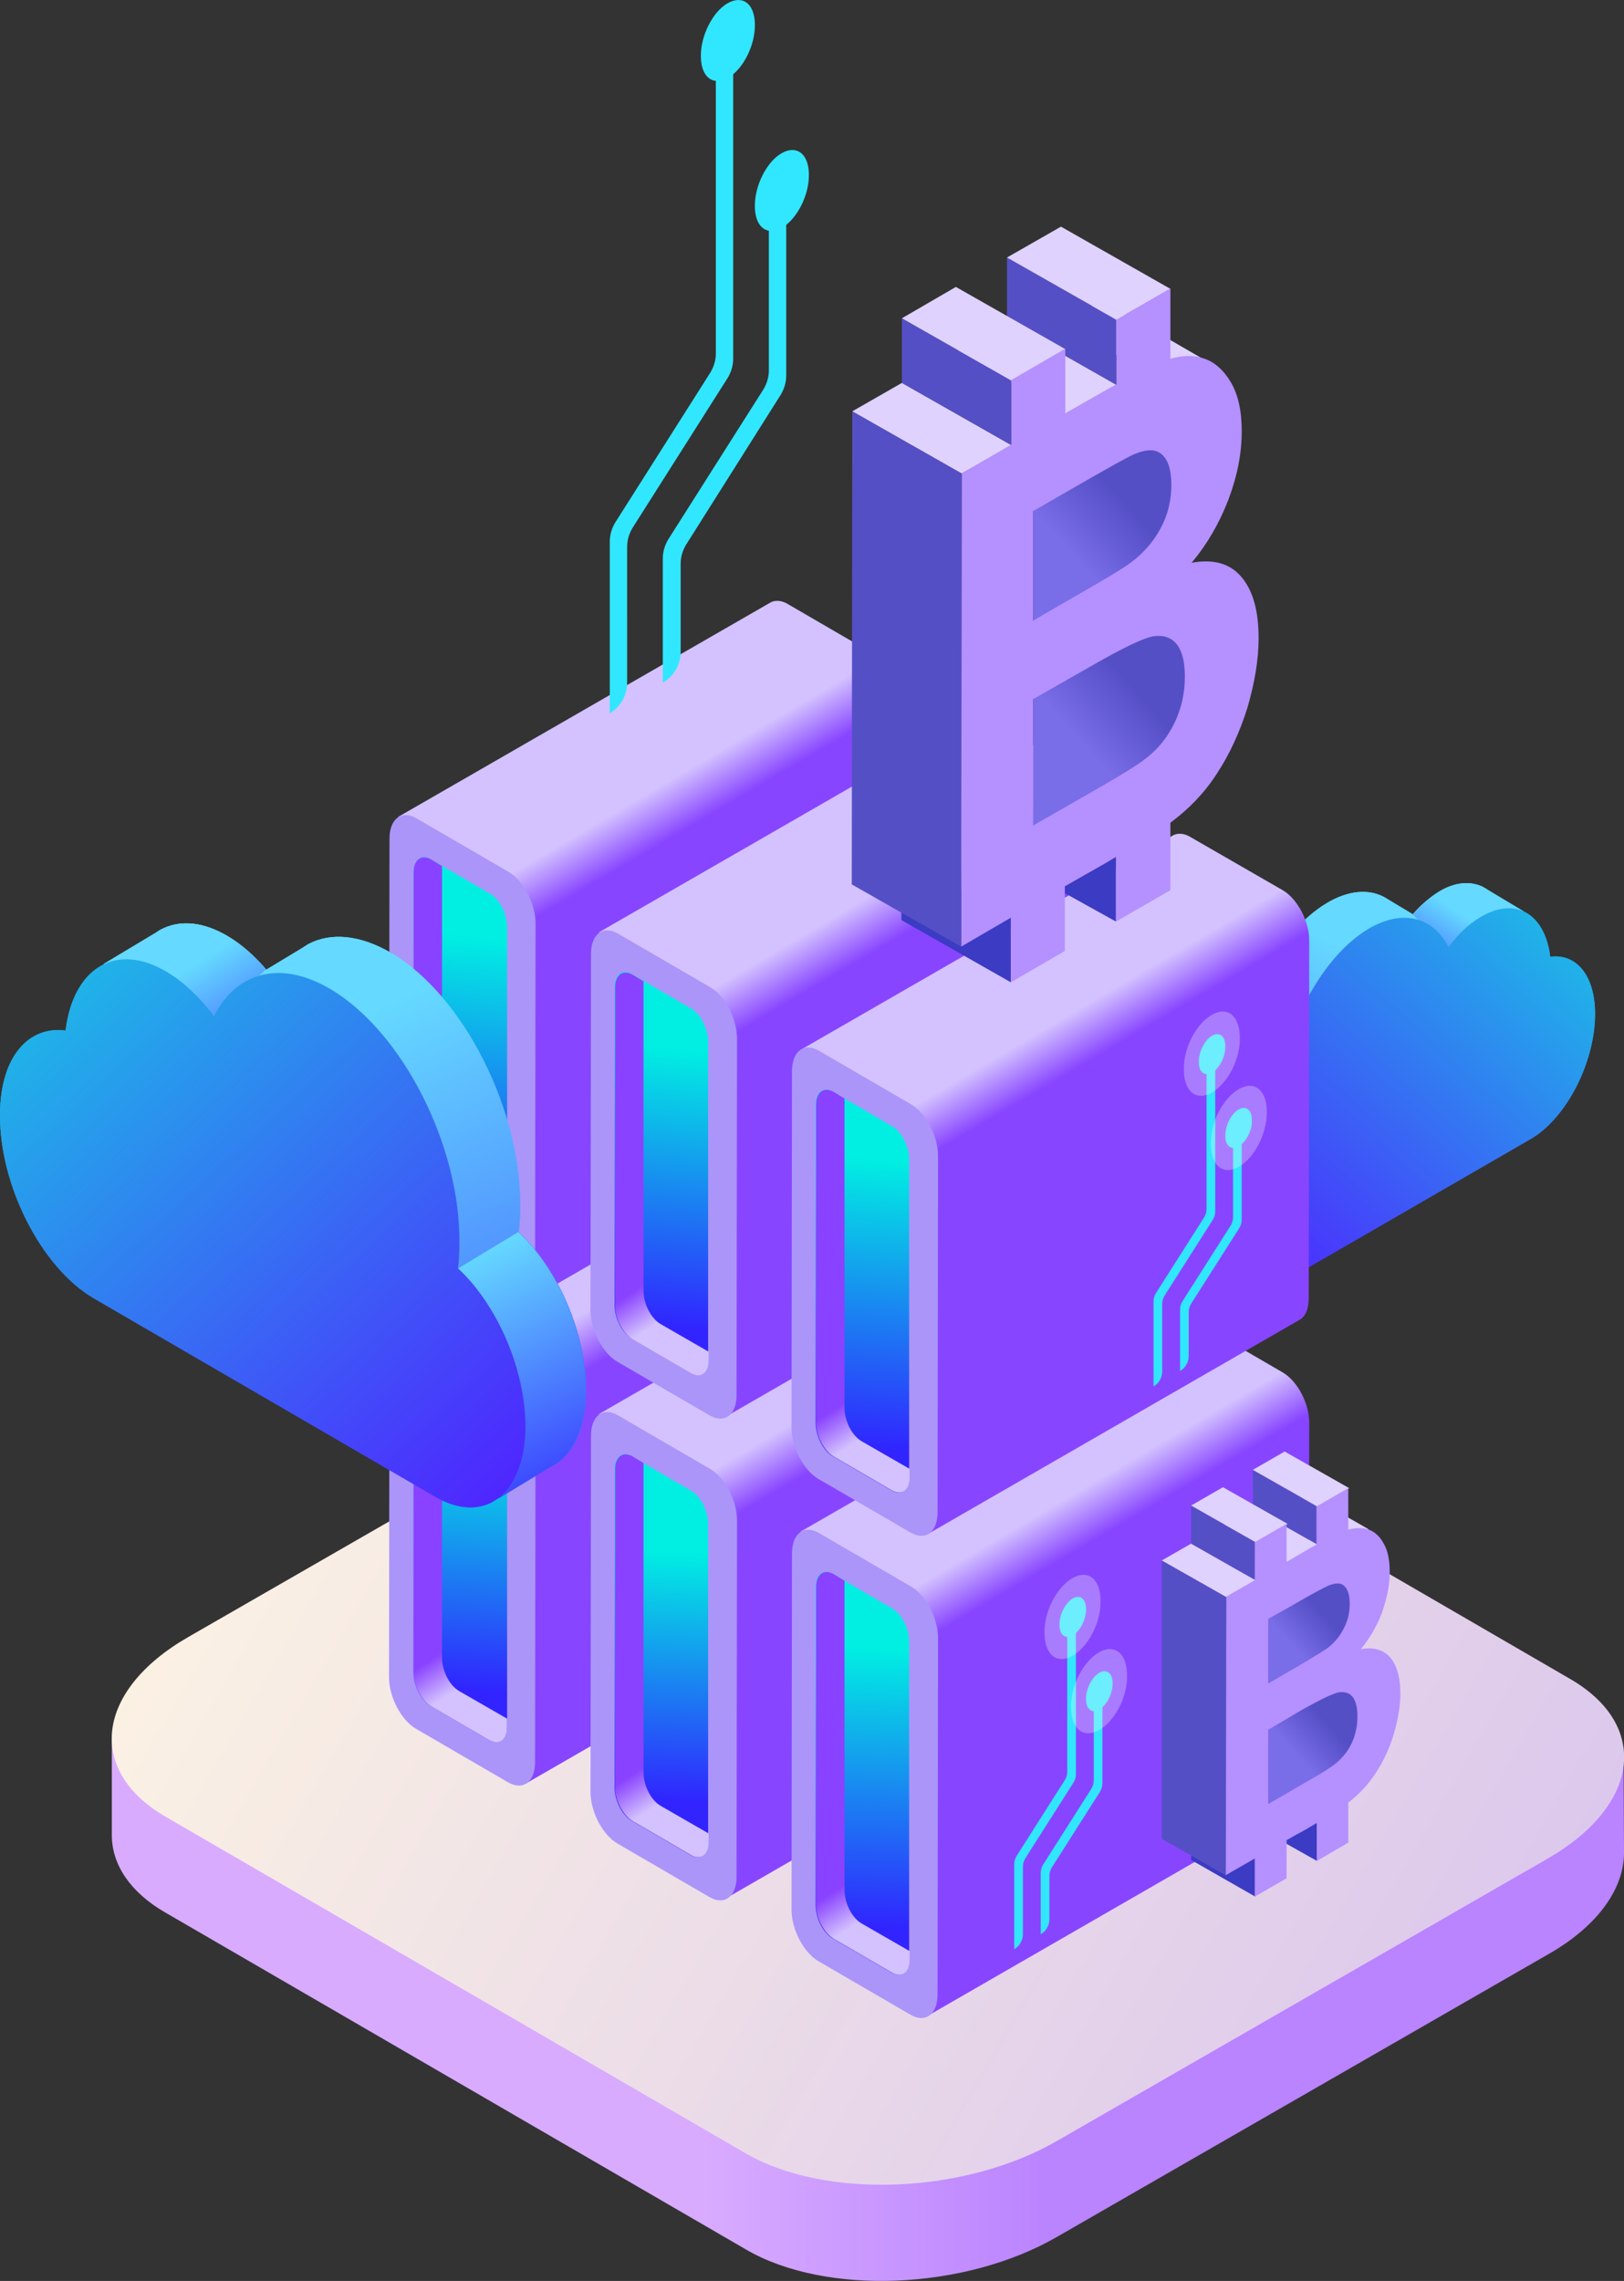 <?xml version="1.0" encoding="utf-8"?>
<!-- Generator: Adobe Illustrator 24.1.0, SVG Export Plug-In . SVG Version: 6.00 Build 0)  -->
<svg version="1.1" id="content" xmlns="http://www.w3.org/2000/svg" xmlns:xlink="http://www.w3.org/1999/xlink" x="0px" y="0px"
	 viewBox="0 0 336.9 473" style="enable-background:new 0 0 336.9 473;" xml:space="preserve">
<rect x="0" y="0" width="336.9" height="473" fill="#333333" stroke="none"/>
<style type="text/css">
	.st0{fill:url(#XMLID_2_);}
	.st1{fill:url(#XMLID_3_);}
	.st2{fill:url(#XMLID_4_);}
	.st3{fill:url(#XMLID_5_);}
	.st4{fill:url(#XMLID_6_);}
	.st5{fill:url(#XMLID_7_);}
	.st6{fill:url(#XMLID_8_);}
	.st7{fill:url(#XMLID_9_);}
	.st8{fill:url(#XMLID_10_);}
	.st9{fill:url(#XMLID_11_);}
	.st10{fill:url(#XMLID_12_);}
	.st11{fill:#AB95F9;}
	.st12{fill:url(#XMLID_13_);}
	.st13{fill:url(#XMLID_14_);}
	.st14{fill:url(#XMLID_15_);}
	.st15{fill:url(#XMLID_16_);}
	.st16{fill:url(#XMLID_17_);}
	.st17{fill:url(#XMLID_18_);}
	.st18{fill:url(#XMLID_19_);}
	.st19{fill:url(#XMLID_20_);}
	.st20{fill:url(#XMLID_21_);}
	.st21{fill:url(#XMLID_22_);}
	.st22{fill:url(#XMLID_23_);}
	.st23{fill:url(#XMLID_24_);}
	.st24{fill:url(#XMLID_25_);}
	.st25{fill:url(#XMLID_26_);}
	.st26{fill:url(#XMLID_27_);}
	.st27{fill:url(#XMLID_28_);}
	.st28{fill:url(#XMLID_29_);}
	.st29{fill:#3B3BC4;}
	.st30{fill:url(#XMLID_30_);}
	.st31{fill:url(#XMLID_31_);}
	.st32{fill:#DFD2FF;}
	.st33{fill:#554FC6;}
	.st34{fill:#B590FF;}
	.st35{fill:url(#XMLID_32_);}
	.st36{fill:url(#XMLID_33_);}
	.st37{fill:url(#XMLID_34_);}
	.st38{fill:url(#XMLID_35_);}
	.st39{fill:url(#XMLID_36_);}
	.st40{fill:url(#XMLID_37_);}
	.st41{fill:url(#XMLID_38_);}
	.st42{fill:url(#XMLID_39_);}
	.st43{fill:url(#XMLID_40_);}
	.st44{fill:url(#XMLID_41_);}
	.st45{fill:#31E7FF;}
	.st46{opacity:0.3;fill:#F8FFFF;}
</style>
<g id="_x31_3">
	<g id="XMLID_106_">
		
			<linearGradient id="XMLID_2_" gradientUnits="userSpaceOnUse" x1="-1531.813" y1="277.224" x2="-1566.753" y2="203.312" gradientTransform="matrix(-1.004 0 0 1 -1279.591 0)">
			<stop  offset="0" style="stop-color:#3D4AFF"/>
			<stop  offset="1" style="stop-color:#65D9FF"/>
		</linearGradient>
		<path id="XMLID_110_" class="st0" d="M313.2,193.2l2.9-4.2l-7.5-4.5c-0.3-0.2-0.6-0.4-1-0.6l-0.2-0.1l0,0
			c-2.5-1.1-5.6-0.9-8.9,1.1c-1.9,1.2-3.8,2.8-5.4,4.7l-5-3c-0.3-0.2-0.6-0.4-1-0.6l0,0v0c-3.2-1.7-7.4-1.4-11.9,1.3
			c-10.2,6.1-18.4,22.2-18.2,35.9c0,1.2,0.1,2.3,0.2,3.4c-5.6,5.2-9.6,14.4-9.5,22.5c0.1,4.8,1.5,8.2,3.9,10l0,0l0,0
			c0.3,0.2,0.7,0.5,1.1,0.6l7.4,4.4l6.9-7.5l-0.4-1.2l42.5-24.5c7.4-4.4,13.3-16.1,13.2-26.1C322.2,197.1,318.4,192.7,313.2,193.2z"
			/>
		
			<linearGradient id="XMLID_3_" gradientUnits="userSpaceOnUse" x1="-1567.113" y1="205.032" x2="-1576.905" y2="189.772" gradientTransform="matrix(-1.004 0 0 1 -1279.591 0)">
			<stop  offset="0" style="stop-color:#3D4AFF"/>
			<stop  offset="1" style="stop-color:#65D9FF"/>
		</linearGradient>
		<path id="XMLID_109_" class="st1" d="M293.1,189.7c1.7-1.9,3.5-3.6,5.4-4.7c3.4-2,6.5-2.3,8.9-1.1l0,0l0.2,0.1
			c0.3,0.2,0.7,0.4,1,0.6l7.5,4.5l-2.4,3.4l-13.3,3.9L293.1,189.7z"/>
		
			<linearGradient id="XMLID_4_" gradientUnits="userSpaceOnUse" x1="-1524.511" y1="260.36" x2="-1538.505" y2="230.756" gradientTransform="matrix(-1.004 0 0 1 -1279.591 0)">
			<stop  offset="0" style="stop-color:#3D4AFF"/>
			<stop  offset="1" style="stop-color:#65D9FF"/>
		</linearGradient>
		<path id="XMLID_108_" class="st2" d="M252.7,259.9c-0.4-0.2-0.7-0.4-1.1-0.6l0,0l0,0c-2.4-1.7-3.8-5.2-3.9-10
			c-0.1-8.1,4-17.4,9.5-22.5l8.6,5.1l-1.1,27.4l-4.6,5L252.7,259.9z"/>
		
			<linearGradient id="XMLID_5_" gradientUnits="userSpaceOnUse" x1="-1528.789" y1="262.581" x2="-1610.502" y2="173.627" gradientTransform="matrix(-1.004 0 0 1 -1279.591 0)">
			<stop  offset="0" style="stop-color:#4F24FF"/>
			<stop  offset="1" style="stop-color:#13D9E2"/>
		</linearGradient>
		<path id="XMLID_107_" class="st3" d="M321.6,198.4c-1.1-8.9-7.2-12.6-14.5-8.2c-2.4,1.4-4.7,3.6-6.6,6.2c-3.2-6.2-9.4-8-16.6-3.8
			c-10.2,6.1-18.4,22.2-18.2,35.9c0,1.2,0.1,2.3,0.2,3.4c-5.6,5.2-9.6,14.4-9.5,22.5c0.1,9.5,5.9,13.8,13,9.6l48.3-27.9
			c7.4-4.4,13.3-16.1,13.2-26.1C330.8,202.1,326.9,197.7,321.6,198.4z"/>
	</g>
	<g id="XMLID_82_">
		
			<linearGradient id="XMLID_6_" gradientUnits="userSpaceOnUse" x1="-1531.809" y1="277.224" x2="-1566.749" y2="203.312" gradientTransform="matrix(-1.004 0 0 1 -1279.591 0)">
			<stop  offset="0" style="stop-color:#3D4AFF"/>
			<stop  offset="1" style="stop-color:#65D9FF"/>
		</linearGradient>
		<path id="XMLID_105_" class="st4" d="M313.2,193.2l2.9-4.2l-7.5-4.5c-0.3-0.2-0.6-0.4-1-0.6l-0.2-0.1l0,0
			c-2.5-1.1-5.6-0.9-8.9,1.1c-1.9,1.2-3.8,2.8-5.4,4.7l-5-3c-0.3-0.2-0.6-0.4-1-0.6l0,0v0c-3.2-1.7-7.4-1.4-11.9,1.3
			c-10.2,6.1-18.4,22.2-18.2,35.9c0,1.2,0.1,2.3,0.2,3.4c-5.6,5.2-9.6,14.4-9.5,22.5c0.1,4.8,1.5,8.2,3.9,10l0,0l0,0
			c0.3,0.2,0.7,0.5,1.1,0.6l7.4,4.4l6.9-7.5l-0.4-1.2l42.5-24.5c7.4-4.4,13.3-16.1,13.2-26.1C322.2,197.1,318.4,192.7,313.2,193.2z"
			/>
		
			<linearGradient id="XMLID_7_" gradientUnits="userSpaceOnUse" x1="-1567.109" y1="205.032" x2="-1576.901" y2="189.772" gradientTransform="matrix(-1.004 0 0 1 -1279.591 0)">
			<stop  offset="0" style="stop-color:#3D4AFF"/>
			<stop  offset="1" style="stop-color:#65D9FF"/>
		</linearGradient>
		<path id="XMLID_88_" class="st5" d="M293.1,189.7c1.7-1.9,3.5-3.6,5.4-4.7c3.4-2,6.5-2.3,8.9-1.1l0,0l0.2,0.1
			c0.3,0.2,0.7,0.4,1,0.6l7.5,4.5l-2.4,3.4l-13.3,3.9L293.1,189.7z"/>
		
			<linearGradient id="XMLID_8_" gradientUnits="userSpaceOnUse" x1="-1524.507" y1="260.36" x2="-1538.501" y2="230.756" gradientTransform="matrix(-1.004 0 0 1 -1279.591 0)">
			<stop  offset="0" style="stop-color:#3D4AFF"/>
			<stop  offset="1" style="stop-color:#65D9FF"/>
		</linearGradient>
		<path id="XMLID_84_" class="st6" d="M252.7,259.9c-0.4-0.2-0.7-0.4-1.1-0.6l0,0l0,0c-2.4-1.7-3.8-5.2-3.9-10
			c-0.1-8.1,4-17.4,9.5-22.5l8.6,5.1l-1.1,27.4l-4.6,5L252.7,259.9z"/>
		
			<linearGradient id="XMLID_9_" gradientUnits="userSpaceOnUse" x1="-1528.784" y1="262.581" x2="-1610.498" y2="173.627" gradientTransform="matrix(-1.004 0 0 1 -1279.591 0)">
			<stop  offset="0" style="stop-color:#4F24FF"/>
			<stop  offset="1" style="stop-color:#13D9E2"/>
		</linearGradient>
		<path id="XMLID_83_" class="st7" d="M321.6,198.4c-1.1-8.9-7.2-12.6-14.5-8.2c-2.4,1.4-4.7,3.6-6.6,6.2c-3.2-6.2-9.4-8-16.6-3.8
			c-10.2,6.1-18.4,22.2-18.2,35.9c0,1.2,0.1,2.3,0.2,3.4c-5.6,5.2-9.6,14.4-9.5,22.5c0.1,9.5,5.9,13.8,13,9.6l48.3-27.9
			c7.4-4.4,13.3-16.1,13.2-26.1C330.8,202.1,326.9,197.7,321.6,198.4z"/>
	</g>
</g>
<g id="XMLID_4292_">
	<linearGradient id="XMLID_10_" gradientUnits="userSpaceOnUse" x1="218.219" y1="382.426" x2="146.511" y2="382.426">
		<stop  offset="0" style="stop-color:#BA83FF"/>
		<stop  offset="1" style="stop-color:#D8ABFF"/>
	</linearGradient>
	<path id="XMLID_4294_" class="st8" d="M336.9,384l-0.1-21.5l-21-0.1l-110.5-64c-16.5-9.6-45.3-8.4-64.4,2.6L39,359.5
		c-0.8,0.5-1.6,1-2.4,1.5l-13.4-0.1v19.9l0,0c0.1,5.9,3.8,11.6,11.1,15.8l120.5,69.9c16.5,9.6,45.3,8.4,64.4-2.6l101.9-58.6
		C331.7,399.3,337,391.4,336.9,384L336.9,384z"/>
	<linearGradient id="XMLID_11_" gradientUnits="userSpaceOnUse" x1="792.201" y1="719.46" x2="30.571" y2="275.329">
		<stop  offset="0" style="stop-color:#9C74FF"/>
		<stop  offset="1" style="stop-color:#FFF6E2"/>
	</linearGradient>
	<path id="XMLID_4293_" class="st9" d="M154.8,446.6L34.3,376.7c-16.5-9.6-14.4-26.2,4.7-37.2l101.9-58.6
		c19.1-11,47.9-12.1,64.4-2.6l120.5,69.9c16.5,9.6,14.4,26.2-4.7,37.2L219.2,444C200.1,455,171.3,456.1,154.8,446.6z"/>
</g>
<g id="_x31_1">
	<g id="XMLID_4243_">
		<linearGradient id="XMLID_12_" gradientUnits="userSpaceOnUse" x1="131.808" y1="278.129" x2="126.478" y2="269.051">
			<stop  offset="0" style="stop-color:#8845FF"/>
			<stop  offset="1" style="stop-color:#D3C2FF"/>
		</linearGradient>
		<path id="XMLID_4526_" class="st10" d="M182.6,236.4l-19.1-11.1c-1.3-0.8-2.6-0.9-3.6-0.4l0,0h0c0,0,0,0,0,0l-77.3,44.5L109,369.9
			l76.9-44.3c1.3-0.6,2.1-2.2,2.1-4.6l0.1-73.9C188.2,243,185.7,238.2,182.6,236.4z"/>
		<path id="XMLID_4523_" class="st11" d="M105.4,369.6l-19.1-11.1c-3.1-1.8-5.6-6.6-5.6-10.7l0.1-73.9c0-4.1,2.5-6,5.6-4.2
			l19.1,11.1c3.1,1.8,5.6,6.6,5.6,10.7l-0.1,73.9C111,369.5,108.5,371.4,105.4,369.6z"/>
		<linearGradient id="XMLID_13_" gradientUnits="userSpaceOnUse" x1="93.369" y1="350.245" x2="97.13" y2="296.76">
			<stop  offset="0" style="stop-color:#3124FF"/>
			<stop  offset="1" style="stop-color:#00EFE2"/>
		</linearGradient>
		<path id="XMLID_4242_" class="st12" d="M101.6,360.9l-12.2-7.1c-2-1.1-3.6-4.2-3.6-6.9l0-66c0-2.6,1.6-3.9,3.6-2.7l12.2,7.1
			c2,1.1,3.6,4.2,3.6,6.9l0,66C105.2,360.8,103.6,362,101.6,360.9z"/>
		<linearGradient id="XMLID_14_" gradientUnits="userSpaceOnUse" x1="102.594" y1="335.4" x2="107.117" y2="342.262">
			<stop  offset="0" style="stop-color:#8942FF"/>
			<stop  offset="1" style="stop-color:#D3C2FF"/>
		</linearGradient>
		<path id="XMLID_4529_" class="st13" d="M95.3,350.7c-2-1.1-3.6-4.2-3.6-6.9l0-64.2l-2.3-1.4c-2-1.1-3.6,0.1-3.6,2.7l0,66
			c0,2.6,1.6,5.7,3.6,6.9l12.2,7.1c2,1.1,3.6-0.1,3.6-2.7l0-1.8L95.3,350.7z"/>
	</g>
	<g id="XMLID_4524_">
		<linearGradient id="XMLID_15_" gradientUnits="userSpaceOnUse" x1="173.529" y1="301.976" x2="168.199" y2="292.899">
			<stop  offset="0" style="stop-color:#8845FF"/>
			<stop  offset="1" style="stop-color:#D3C2FF"/>
		</linearGradient>
		<path id="XMLID_4530_" class="st14" d="M224.3,260.2l-19.1-11.1c-1.3-0.8-2.6-0.9-3.6-0.4l0,0l0,0c0,0,0,0,0,0l-77.3,44.5
			l26.4,100.4l76.9-44.3c1.3-0.6,2.1-2.2,2.1-4.6l0.1-73.9C229.9,266.8,227.4,262,224.3,260.2z"/>
		<path id="XMLID_4528_" class="st11" d="M147.2,393.4l-19.1-11.1c-3.1-1.8-5.6-6.6-5.6-10.7l0.1-73.9c0-4.1,2.5-6,5.6-4.2
			l19.1,11.1c3.1,1.8,5.6,6.6,5.6,10.7l-0.1,73.9C152.8,393.3,150.3,395.2,147.2,393.4z"/>
		<linearGradient id="XMLID_16_" gradientUnits="userSpaceOnUse" x1="136.037" y1="373.462" x2="138.126" y2="321.648">
			<stop  offset="0" style="stop-color:#3124FF"/>
			<stop  offset="1" style="stop-color:#00EFE2"/>
		</linearGradient>
		<path id="XMLID_4527_" class="st15" d="M143.3,384.7l-12.2-7.1c-2-1.1-3.6-4.2-3.6-6.9l0-66c0-2.6,1.6-3.9,3.6-2.7l12.2,7.1
			c2,1.1,3.6,4.2,3.6,6.9l0,66C146.9,384.6,145.3,385.8,143.3,384.7z"/>
		<linearGradient id="XMLID_17_" gradientUnits="userSpaceOnUse" x1="144.315" y1="359.248" x2="148.838" y2="366.109">
			<stop  offset="0" style="stop-color:#8942FF"/>
			<stop  offset="1" style="stop-color:#D3C2FF"/>
		</linearGradient>
		<path id="XMLID_4525_" class="st16" d="M137.1,374.5c-2-1.1-3.6-4.2-3.6-6.9l0-64.2l-2.3-1.4c-2-1.1-3.6,0.1-3.6,2.7l0,66
			c0,2.6,1.6,5.7,3.6,6.9l12.2,7.1c2,1.1,3.6-0.1,3.6-2.7l0-1.8L137.1,374.5z"/>
	</g>
	<g id="XMLID_4531_">
		<linearGradient id="XMLID_18_" gradientUnits="userSpaceOnUse" x1="215.25" y1="326.338" x2="209.92" y2="317.26">
			<stop  offset="0" style="stop-color:#8845FF"/>
			<stop  offset="1" style="stop-color:#D3C2FF"/>
		</linearGradient>
		<path id="XMLID_4535_" class="st17" d="M266.1,284.6L247,273.5c-1.3-0.8-2.6-0.9-3.6-0.4l0,0l0,0c0,0,0,0,0,0l-77.3,44.5
			l26.4,100.4l76.9-44.3c1.3-0.6,2.1-2.2,2.1-4.6l0.1-73.9C271.7,291.2,269.2,286.4,266.1,284.6z"/>
		<path id="XMLID_4534_" class="st11" d="M188.9,417.8l-19.1-11.1c-3.1-1.8-5.6-6.6-5.6-10.7l0.1-73.9c0-4.1,2.5-6,5.6-4.2L189,329
			c3.1,1.8,5.6,6.6,5.6,10.7l-0.1,73.9C194.5,417.7,192,419.6,188.9,417.8z"/>
		<linearGradient id="XMLID_19_" gradientUnits="userSpaceOnUse" x1="178.049" y1="399.789" x2="179.72" y2="341.708">
			<stop  offset="0" style="stop-color:#3124FF"/>
			<stop  offset="1" style="stop-color:#00EFE2"/>
		</linearGradient>
		<path id="XMLID_4533_" class="st18" d="M185,409.1l-12.2-7.1c-2-1.1-3.6-4.2-3.6-6.9l0-66c0-2.6,1.6-3.9,3.6-2.7l12.2,7.1
			c2,1.1,3.6,4.2,3.6,6.9l0,66C188.6,409,187,410.2,185,409.1z"/>
		<linearGradient id="XMLID_20_" gradientUnits="userSpaceOnUse" x1="186.036" y1="383.609" x2="190.559" y2="390.471">
			<stop  offset="0" style="stop-color:#8942FF"/>
			<stop  offset="1" style="stop-color:#D3C2FF"/>
		</linearGradient>
		<path id="XMLID_4532_" class="st19" d="M178.8,398.9c-2-1.1-3.6-4.2-3.6-6.9l0-64.2l-2.3-1.4c-2-1.1-3.6,0.1-3.6,2.7l0,66
			c0,2.6,1.6,5.7,3.6,6.9l12.2,7.1c2,1.1,3.6-0.1,3.6-2.7l0-1.8L178.8,398.9z"/>
	</g>
</g>
<g id="_x31_0_1_">
	<g id="XMLID_152_">
		<linearGradient id="XMLID_21_" gradientUnits="userSpaceOnUse" x1="131.808" y1="178.169" x2="126.478" y2="169.092">
			<stop  offset="0" style="stop-color:#8845FF"/>
			<stop  offset="1" style="stop-color:#D3C2FF"/>
		</linearGradient>
		<path id="XMLID_156_" class="st20" d="M182.6,136.4l-19.1-11.1c-1.3-0.8-2.6-0.9-3.6-0.4l0,0l0,0c0,0,0,0,0,0l-77.3,44.5L109,270
			l76.9-44.3c1.3-0.6,2.1-2.2,2.1-4.6l0.1-73.9C188.2,143,185.7,138.2,182.6,136.4z"/>
		<path id="XMLID_155_" class="st11" d="M105.4,269.6l-19.1-11.1c-3.1-1.8-5.6-6.6-5.6-10.7l0.1-73.9c0-4.1,2.5-6,5.6-4.2l19.1,11.1
			c3.1,1.8,5.6,6.6,5.6,10.7l-0.1,73.9C111,269.5,108.5,271.4,105.4,269.6z"/>
		<linearGradient id="XMLID_22_" gradientUnits="userSpaceOnUse" x1="91.851" y1="255.612" x2="98.118" y2="194.188">
			<stop  offset="0" style="stop-color:#3124FF"/>
			<stop  offset="1" style="stop-color:#00EFE2"/>
		</linearGradient>
		<path id="XMLID_154_" class="st21" d="M101.6,260.9l-12.2-7.1c-2-1.1-3.6-4.2-3.6-6.9l0-66c0-2.6,1.6-3.9,3.6-2.7l12.2,7.1
			c2,1.1,3.6,4.2,3.6,6.9l0,66C105.2,260.8,103.6,262,101.6,260.9z"/>
		<linearGradient id="XMLID_23_" gradientUnits="userSpaceOnUse" x1="102.594" y1="235.441" x2="107.117" y2="242.303">
			<stop  offset="0" style="stop-color:#8942FF"/>
			<stop  offset="1" style="stop-color:#D3C2FF"/>
		</linearGradient>
		<path id="XMLID_153_" class="st22" d="M95.3,250.7c-2-1.1-3.6-4.2-3.6-6.9l0-64.2l-2.3-1.4c-2-1.1-3.6,0.1-3.6,2.7l0,66
			c0,2.6,1.6,5.7,3.6,6.9l12.2,7.1c2,1.1,3.6-0.1,3.6-2.7l0-1.8L95.3,250.7z"/>
	</g>
	<g id="XMLID_147_">
		<linearGradient id="XMLID_24_" gradientUnits="userSpaceOnUse" x1="173.529" y1="202.017" x2="168.199" y2="192.94">
			<stop  offset="0" style="stop-color:#8845FF"/>
			<stop  offset="1" style="stop-color:#D3C2FF"/>
		</linearGradient>
		<path id="XMLID_151_" class="st23" d="M224.3,160.3l-19.1-11.1c-1.3-0.8-2.6-0.9-3.6-0.4l0,0l0,0c0,0,0,0,0,0l-77.3,44.5
			l26.4,100.4l76.9-44.3c1.3-0.6,2.1-2.2,2.1-4.6l0.1-73.9C229.9,166.9,227.4,162.1,224.3,160.3z"/>
		<path id="XMLID_150_" class="st11" d="M147.2,293.5l-19.1-11.1c-3.1-1.8-5.6-6.6-5.6-10.7l0.1-73.9c0-4.1,2.5-6,5.6-4.2l19.1,11.1
			c3.1,1.8,5.6,6.6,5.6,10.7l-0.1,73.9C152.8,293.4,150.3,295.3,147.2,293.5z"/>
		<linearGradient id="XMLID_25_" gradientUnits="userSpaceOnUse" x1="134.505" y1="274.976" x2="139.52" y2="217.312">
			<stop  offset="0" style="stop-color:#3124FF"/>
			<stop  offset="1" style="stop-color:#00EFE2"/>
		</linearGradient>
		<path id="XMLID_149_" class="st24" d="M143.3,284.7l-12.2-7.1c-2-1.1-3.6-4.2-3.6-6.9l0-66c0-2.6,1.6-3.9,3.6-2.7l12.2,7.1
			c2,1.1,3.6,4.2,3.6,6.9l0,66C146.9,284.7,145.3,285.9,143.3,284.7z"/>
		<linearGradient id="XMLID_26_" gradientUnits="userSpaceOnUse" x1="144.315" y1="259.289" x2="148.838" y2="266.15">
			<stop  offset="0" style="stop-color:#8942FF"/>
			<stop  offset="1" style="stop-color:#D3C2FF"/>
		</linearGradient>
		<path id="XMLID_148_" class="st25" d="M137.1,274.6c-2-1.1-3.6-4.2-3.6-6.9l0-64.2l-2.3-1.4c-2-1.1-3.6,0.1-3.6,2.7l0,66
			c0,2.6,1.6,5.7,3.6,6.9l12.2,7.1c2,1.1,3.6-0.1,3.6-2.7l0-1.8L137.1,274.6z"/>
	</g>
	<g id="XMLID_142_">
		<linearGradient id="XMLID_27_" gradientUnits="userSpaceOnUse" x1="215.25" y1="226.379" x2="209.92" y2="217.301">
			<stop  offset="0" style="stop-color:#8845FF"/>
			<stop  offset="1" style="stop-color:#D3C2FF"/>
		</linearGradient>
		<path id="XMLID_146_" class="st26" d="M266.1,184.6L247,173.6c-1.3-0.8-2.6-0.9-3.6-0.4l0,0l0,0c0,0,0,0,0,0l-77.3,44.5
			l26.4,100.4l76.9-44.3c1.3-0.6,2.1-2.2,2.1-4.6l0.1-73.9C271.7,191.2,269.2,186.4,266.1,184.6z"/>
		<path id="XMLID_145_" class="st11" d="M188.9,317.8l-19.1-11.1c-3.1-1.8-5.6-6.6-5.6-10.7l0.1-73.9c0-4.1,2.5-6,5.6-4.2L189,229
			c3.1,1.8,5.6,6.6,5.6,10.7l-0.1,73.9C194.5,317.7,192,319.6,188.9,317.8z"/>
		<linearGradient id="XMLID_28_" gradientUnits="userSpaceOnUse" x1="176.604" y1="300.205" x2="180.978" y2="240.284">
			<stop  offset="0" style="stop-color:#3124FF"/>
			<stop  offset="1" style="stop-color:#00EFE2"/>
		</linearGradient>
		<path id="XMLID_144_" class="st27" d="M185,309.1l-12.2-7.1c-2-1.1-3.6-4.2-3.6-6.9l0-66c0-2.6,1.6-3.9,3.6-2.7l12.2,7.1
			c2,1.1,3.6,4.2,3.6,6.9l0,66C188.6,309,187,310.3,185,309.1z"/>
		<linearGradient id="XMLID_29_" gradientUnits="userSpaceOnUse" x1="186.036" y1="283.65" x2="190.559" y2="290.512">
			<stop  offset="0" style="stop-color:#8942FF"/>
			<stop  offset="1" style="stop-color:#D3C2FF"/>
		</linearGradient>
		<path id="XMLID_143_" class="st28" d="M178.8,298.9c-2-1.1-3.6-4.2-3.6-6.9l0-64.2l-2.3-1.4c-2-1.1-3.6,0.1-3.6,2.7l0,66
			c0,2.6,1.6,5.7,3.6,6.9l12.2,7.1c2,1.1,3.6-0.1,3.6-2.7l0-1.8L178.8,298.9z"/>
	</g>
</g>
<g id="_x39__1_">
	<polygon id="XMLID_4237_" class="st29" points="260.4,393.3 247.1,385.7 247.1,377.8 260.4,385.4 	"/>
	<polygon id="XMLID_4236_" class="st29" points="273.2,385.9 260.4,378.7 273.2,377.9 	"/>
	<linearGradient id="XMLID_30_" gradientUnits="userSpaceOnUse" x1="269.504" y1="364.543" x2="276.347" y2="358.408">
		<stop  offset="0" style="stop-color:#796DE8"/>
		<stop  offset="1" style="stop-color:#554FC6"/>
	</linearGradient>
	<polygon id="XMLID_4235_" class="st30" points="263.1,358.7 263.1,374.1 277.3,369.2 286.1,355 278,348.3 	"/>
	<linearGradient id="XMLID_31_" gradientUnits="userSpaceOnUse" x1="268.306" y1="341.527" x2="275.039" y2="335.49">
		<stop  offset="0" style="stop-color:#796DE8"/>
		<stop  offset="1" style="stop-color:#554FC6"/>
	</linearGradient>
	<polygon id="XMLID_4234_" class="st31" points="263.1,335.7 263.1,349.1 280,341.5 282.7,328.3 274.6,326.3 	"/>
	<polygon id="XMLID_4233_" class="st32" points="241,323.6 247.1,320.1 260.5,327.7 254.4,331.2 	"/>
	<polygon id="XMLID_4232_" class="st32" points="273.3,320.3 259.9,312.7 253.7,316.3 267,323.9 	"/>
	<polygon id="XMLID_4231_" class="st32" points="283.9,317.1 271.1,309.8 267.1,314.1 280.8,319.8 	"/>
	<polygon id="XMLID_4230_" class="st33" points="247.1,312.2 260.5,319.8 260.5,327.7 247.1,320.1 	"/>
	<polygon id="XMLID_4229_" class="st33" points="259.9,304.8 273.3,312.4 273.3,320.3 259.9,312.7 	"/>
	<polygon id="XMLID_4228_" class="st32" points="266.5,301 279.9,308.6 273.3,312.4 259.9,304.8 	"/>
	<polygon id="XMLID_4227_" class="st32" points="253.7,308.4 267.1,316 260.5,319.8 247.1,312.2 	"/>
	<g id="XMLID_4222_">
		<path id="XMLID_4223_" class="st34" d="M273.2,385.9l0-7.9c-1.2,0.7-2.6,1.6-4.2,2.4l-2.1,1.2l0,7.9l-6.6,3.8l0-7.9l-6.1,3.5
			l0-57.7l6.1-3.5l0-7.9l6.6-3.8l0,7.9l4.6-2.7c0.6-0.3,1.1-0.6,1.6-0.9l0-7.9l6.6-3.8l0,8.6c1.5-0.4,2.8-0.4,4-0.1
			c1.3,0.4,2.5,1.4,3.3,2.9c0.9,1.5,1.3,3.5,1.3,6c0,2.7-0.6,5.5-1.6,8.4c-1.1,2.9-2.6,5.4-4.4,7.6c2.6-0.5,4.7,0.1,6.1,1.7
			c1.4,1.7,2.1,4.1,2.1,7.5c0,2.6-0.5,5.4-1.4,8.5c-0.9,3-2.2,5.7-3.8,8.1c-1.5,2.3-3.4,4.3-5.6,6l0,8.3L273.2,385.9z M263.1,358.7
			l0,15.4l8.1-4.7c3.2-1.8,5.2-3.1,6-3.8c1.3-1.1,2.4-2.4,3.2-4.1c0.8-1.7,1.2-3.6,1.2-5.6c0-1.7-0.3-3-0.9-3.9
			c-0.6-0.8-1.5-1.2-2.7-1.1c-1.2,0.1-3.8,1.4-7.8,3.6L263.1,358.7z M263.1,335.7l0,13.4l5.7-3.3c3.4-2,5.5-3.3,6.4-3.9
			c1.5-1.1,2.7-2.5,3.5-4.1c0.9-1.6,1.3-3.4,1.3-5.2c0-1.8-0.4-3-1.1-3.7c-0.7-0.7-1.8-0.7-3.3-0.1c-0.9,0.4-3.4,1.7-7.5,4.1
			L263.1,335.7z"/>
	</g>
	<polygon id="XMLID_4221_" class="st33" points="241,323.6 254.4,331.2 254.3,388.9 241,381.3 	"/>
</g>
<g id="_x38__1_">
	<polygon id="XMLID_1343_" class="st29" points="209.7,203.7 187,190.8 187,177.5 209.7,190.3 	"/>
	<polygon id="XMLID_1342_" class="st29" points="231.5,191.1 209.7,179 231.5,177.7 	"/>
	<linearGradient id="XMLID_32_" gradientUnits="userSpaceOnUse" x1="225.161" y1="154.926" x2="236.786" y2="144.503">
		<stop  offset="0" style="stop-color:#796DE8"/>
		<stop  offset="1" style="stop-color:#554FC6"/>
	</linearGradient>
	<polygon id="XMLID_1341_" class="st35" points="214.3,145 214.3,171.2 238.4,162.8 253.3,138.6 239.5,127.3 	"/>
	<linearGradient id="XMLID_33_" gradientUnits="userSpaceOnUse" x1="223.126" y1="115.826" x2="234.565" y2="105.57">
		<stop  offset="0" style="stop-color:#796DE8"/>
		<stop  offset="1" style="stop-color:#554FC6"/>
	</linearGradient>
	<polygon id="XMLID_1340_" class="st36" points="214.3,106 214.3,128.7 243,115.8 247.6,93.3 233.8,90 	"/>
	<polygon id="XMLID_1339_" class="st32" points="176.8,85.3 187.1,79.4 209.8,92.3 199.5,98.2 	"/>
	<polygon id="XMLID_1338_" class="st32" points="231.6,79.8 208.9,66.9 198.3,72.9 221,85.8 	"/>
	<polygon id="XMLID_1337_" class="st32" points="249.5,74.4 227.9,61.9 221,69.2 244.3,78.9 	"/>
	<polygon id="XMLID_1336_" class="st33" points="187.1,66 209.8,78.9 209.8,92.3 187.1,79.4 	"/>
	<polygon id="XMLID_1335_" class="st33" points="208.9,53.4 231.6,66.3 231.6,79.8 208.9,66.9 	"/>
	<polygon id="XMLID_1334_" class="st32" points="220.1,47 242.8,59.9 231.6,66.3 208.9,53.4 	"/>
	<polygon id="XMLID_1333_" class="st32" points="198.3,59.5 221,72.4 209.8,78.9 187.1,66 	"/>
	<g id="XMLID_1328_">
		<path id="XMLID_1329_" class="st34" d="M231.5,191.1l0-13.4c-2.1,1.3-4.5,2.6-7.1,4.1l-3.5,2l0,13.4l-11.2,6.5l0-13.4l-10.3,6
			l0.1-98.1l10.3-6l0-13.4l11.2-6.5l0,13.4l7.9-4.5c0.9-0.5,1.8-1,2.7-1.5l0-13.4l11.2-6.5l0,14.6c2.5-0.7,4.8-0.8,6.8-0.1
			c2.3,0.7,4.2,2.4,5.7,4.9c1.5,2.5,2.3,5.9,2.3,10.2c0,4.6-0.9,9.3-2.8,14.3c-1.9,4.9-4.4,9.2-7.6,13c4.5-0.8,7.9,0.1,10.3,2.9
			c2.4,2.8,3.6,7,3.6,12.7c0,4.5-0.8,9.2-2.3,14.4c-1.6,5.1-3.7,9.7-6.4,13.8c-2.6,4-5.8,7.3-9.6,10.1l0,14L231.5,191.1z M214.3,145
			l0,26.2l13.8-7.9c5.4-3.1,8.7-5.2,10.2-6.5c2.2-1.8,4-4.1,5.4-7c1.4-2.9,2.1-6.1,2.1-9.5c0-2.9-0.5-5.1-1.6-6.6
			c-1.1-1.4-2.6-2-4.6-1.8c-2,0.2-6.4,2.3-13.2,6.2L214.3,145z M214.3,106l0,22.7l9.7-5.6c5.8-3.3,9.4-5.5,10.8-6.6
			c2.5-1.9,4.5-4.2,6-7c1.5-2.8,2.2-5.8,2.2-8.9c0-3-0.6-5.1-1.9-6.3c-1.3-1.2-3.1-1.2-5.6-0.2c-1.5,0.6-5.7,3-12.7,7L214.3,106z"/>
	</g>
	<polygon id="XMLID_1327_" class="st33" points="176.8,85.3 199.5,98.2 199.4,196.3 176.7,183.4 	"/>
</g>
<g id="_x37__1_">
	<g id="XMLID_85_">
		<linearGradient id="XMLID_34_" gradientUnits="userSpaceOnUse" x1="105.002" y1="329.612" x2="53.654" y2="220.991">
			<stop  offset="0" style="stop-color:#3D4AFF"/>
			<stop  offset="1" style="stop-color:#65D9FF"/>
		</linearGradient>
		<path id="XMLID_90_" class="st37" d="M25.8,206.2l-4.3-6.2l11-6.6c0.5-0.3,0.9-0.6,1.4-0.8l0.2-0.1l0,0c3.6-1.7,8.2-1.3,13.1,1.7
			c2.8,1.7,5.5,4.1,8,6.9l7.3-4.4c0.5-0.3,0.9-0.6,1.4-0.9l0,0v0c4.7-2.5,10.8-2,17.4,1.9c14.9,8.9,26.9,32.6,26.6,52.8
			c0,1.8-0.1,3.4-0.3,5c8.2,7.6,14.1,21.2,14,33.1c-0.1,7-2.3,12.1-5.7,14.6l0,0l0,0c-0.5,0.4-1,0.7-1.5,0.9l-10.9,6.5l-10-11
			l0.6-1.8l-62.1-36c-10.9-6.5-19.5-23.7-19.3-38.3C12.7,211.9,18.2,205.4,25.8,206.2z"/>
		<linearGradient id="XMLID_35_" gradientUnits="userSpaceOnUse" x1="53.125" y1="223.518" x2="38.736" y2="201.092">
			<stop  offset="0" style="stop-color:#3D4AFF"/>
			<stop  offset="1" style="stop-color:#65D9FF"/>
		</linearGradient>
		<path id="XMLID_89_" class="st38" d="M55.2,201c-2.4-2.8-5.1-5.2-8-6.9c-4.9-2.9-9.5-3.3-13.1-1.7l0,0l-0.2,0.1
			c-0.5,0.2-1,0.5-1.4,0.8l-11,6.6l3.5,5l19.5,5.7L55.2,201z"/>
		<linearGradient id="XMLID_36_" gradientUnits="userSpaceOnUse" x1="115.732" y1="304.829" x2="95.165" y2="261.323">
			<stop  offset="0" style="stop-color:#3D4AFF"/>
			<stop  offset="1" style="stop-color:#65D9FF"/>
		</linearGradient>
		<path id="XMLID_87_" class="st39" d="M114.3,304.1c0.5-0.3,1.1-0.6,1.5-0.9l0,0l0,0c3.4-2.6,5.6-7.6,5.7-14.6
			c0.1-11.9-5.8-25.5-14-33.1L95,263l1.7,40.3l6.7,7.4L114.3,304.1z"/>
		<linearGradient id="XMLID_37_" gradientUnits="userSpaceOnUse" x1="109.447" y1="308.092" x2="-10.639" y2="177.366">
			<stop  offset="0" style="stop-color:#4F24FF"/>
			<stop  offset="1" style="stop-color:#13D9E2"/>
		</linearGradient>
		<path id="XMLID_86_" class="st40" d="M13.6,213.7c1.6-13,10.5-18.5,21.1-12.1c3.5,2.1,6.8,5.3,9.7,9.1c4.6-9.1,13.8-11.8,24.3-5.5
			c14.9,8.9,26.9,32.6,26.6,52.8c0,1.8-0.1,3.4-0.3,5c8.2,7.6,14.1,21.2,14,33.1c-0.2,14-8.7,20.3-19,14.1l-70.6-41
			C8.5,262.8-0.2,245.6,0,230.9C0.1,219.3,5.8,212.7,13.6,213.7z"/>
	</g>
	<g id="XMLID_111_">
		<linearGradient id="XMLID_38_" gradientUnits="userSpaceOnUse" x1="105.008" y1="329.612" x2="53.659" y2="220.991">
			<stop  offset="0" style="stop-color:#3D4AFF"/>
			<stop  offset="1" style="stop-color:#65D9FF"/>
		</linearGradient>
		<path id="XMLID_115_" class="st41" d="M25.8,206.2l-4.3-6.2l11-6.6c0.5-0.3,0.9-0.6,1.4-0.8l0.2-0.1l0,0c3.6-1.7,8.2-1.3,13.1,1.7
			c2.8,1.7,5.5,4.1,8,6.9l7.3-4.4c0.5-0.3,0.9-0.6,1.4-0.9l0,0v0c4.7-2.5,10.8-2,17.4,1.9c14.9,8.9,26.9,32.6,26.6,52.8
			c0,1.8-0.1,3.4-0.3,5c8.2,7.6,14.1,21.2,14,33.1c-0.1,7-2.3,12.1-5.7,14.6l0,0l0,0c-0.5,0.4-1,0.7-1.5,0.9l-10.9,6.5l-10-11
			l0.6-1.8l-62.1-36c-10.9-6.5-19.5-23.7-19.3-38.3C12.7,211.9,18.2,205.4,25.8,206.2z"/>
		<linearGradient id="XMLID_39_" gradientUnits="userSpaceOnUse" x1="53.131" y1="223.518" x2="38.742" y2="201.092">
			<stop  offset="0" style="stop-color:#3D4AFF"/>
			<stop  offset="1" style="stop-color:#65D9FF"/>
		</linearGradient>
		<path id="XMLID_114_" class="st42" d="M55.2,201c-2.4-2.8-5.1-5.2-8-6.9c-4.9-2.9-9.5-3.3-13.1-1.7l0,0l-0.2,0.1
			c-0.5,0.2-1,0.5-1.4,0.8l-11,6.6l3.5,5l19.5,5.7L55.2,201z"/>
		<linearGradient id="XMLID_40_" gradientUnits="userSpaceOnUse" x1="115.738" y1="304.829" x2="95.171" y2="261.323">
			<stop  offset="0" style="stop-color:#3D4AFF"/>
			<stop  offset="1" style="stop-color:#65D9FF"/>
		</linearGradient>
		<path id="XMLID_113_" class="st43" d="M114.3,304.1c0.5-0.3,1.1-0.6,1.5-0.9l0,0l0,0c3.4-2.6,5.6-7.6,5.7-14.6
			c0.1-11.9-5.8-25.5-14-33.1L95.1,263l1.7,40.3l6.7,7.4L114.3,304.1z"/>
		<linearGradient id="XMLID_41_" gradientUnits="userSpaceOnUse" x1="109.453" y1="308.092" x2="-10.633" y2="177.366">
			<stop  offset="0" style="stop-color:#4F24FF"/>
			<stop  offset="1" style="stop-color:#13D9E2"/>
		</linearGradient>
		<path id="XMLID_112_" class="st44" d="M13.6,213.7c1.6-13,10.5-18.5,21.1-12.1c3.5,2.1,6.8,5.3,9.7,9.1
			c4.6-9.1,13.8-11.8,24.3-5.5c14.9,8.9,26.9,32.6,26.6,52.8c0,1.8-0.1,3.4-0.3,5c8.2,7.6,14.1,21.2,14,33.1
			c-0.2,14-8.7,20.3-19,14.1l-70.6-41C8.5,262.8-0.2,245.6,0,230.9C0.1,219.3,5.8,212.7,13.6,213.7z"/>
	</g>
</g>
<g id="XMLID_1361_">
	<g id="XMLID_1366_">
		<path id="XMLID_1367_" class="st45" d="M141.2,135.2c0,2.6-1.4,5-3.6,6.3l-0.1,0v-25.7c0-1.4,0.4-2.7,1.1-3.9l19.8-31.2
			c0.7-1.2,1.1-2.5,1.1-3.9V45.8c0-1,0.8-1.8,1.8-1.8l0,0c1,0,1.8,0.8,1.8,1.8v32.1c0,1.4-0.4,2.7-1.1,3.9L142.3,113
			c-0.7,1.2-1.1,2.5-1.1,3.9V135.2z"/>
	</g>
	<g id="XMLID_1364_">
		<path id="XMLID_1365_" class="st45" d="M130.1,141.6c0,2.6-1.4,5-3.6,6.3l0,0v-35.6c0-1.4,0.4-2.7,1.1-3.9l19.8-31.2
			c0.7-1.2,1.1-2.5,1.1-3.9V10.2c0-1,0.8-1.8,1.8-1.8l0,0c1,0,1.8,0.8,1.8,1.8v64.2c0,1.4-0.4,2.7-1.1,3.9l-19.8,31.2
			c-0.7,1.2-1.1,2.5-1.1,3.9L130.1,141.6z"/>
	</g>
	<path id="XMLID_1363_" class="st45" d="M151.1,16.1L151.1,16.1c-3.1,1.8-5.6,0-5.7-4.2l0-0.4c0-4.1,2.4-9,5.5-10.8l0,0
		c3.1-1.8,5.6,0,5.7,4.2l0,0.4C156.6,9.4,154.2,14.3,151.1,16.1z"/>
	<path id="XMLID_1362_" class="st45" d="M162.3,47.2L162.3,47.2c-3.1,1.8-5.6,0-5.7-4.2l0-0.4c0-4.1,2.4-9,5.5-10.8l0,0
		c3.1-1.8,5.6,0,5.7,4.2l0,0.4C167.8,40.5,165.4,45.3,162.3,47.2z"/>
</g>
<g id="_x35__1_">
	<g id="XMLID_157_">
		<g id="XMLID_1353_">
			<path id="XMLID_1354_" class="st45" d="M246.6,281.2c0,1.3-0.7,2.5-1.8,3.1l0,0v-12.7c0-0.7,0.2-1.3,0.6-1.9l9.8-15.4
				c0.4-0.6,0.6-1.2,0.6-1.9V237c0-0.5,0.4-0.9,0.9-0.9l0,0c0.5,0,0.9,0.4,0.9,0.9v15.9c0,0.7-0.2,1.3-0.6,1.9l-9.8,15.4
				c-0.4,0.6-0.6,1.2-0.6,1.9V281.2z"/>
		</g>
		<g id="XMLID_1351_">
			<path id="XMLID_1352_" class="st45" d="M241.1,284.4c0,1.3-0.7,2.5-1.8,3.1l0,0v-17.6c0-0.7,0.2-1.3,0.6-1.9l9.8-15.4
				c0.4-0.6,0.6-1.2,0.6-1.9v-31.2c0-0.5,0.4-0.9,0.9-0.9l0,0c0.5,0,0.9,0.4,0.9,0.9v31.7c0,0.7-0.2,1.3-0.6,1.9l-9.8,15.4
				c-0.4,0.6-0.6,1.2-0.6,1.9L241.1,284.4z"/>
		</g>
		<path id="XMLID_1355_" class="st45" d="M251.5,222.4L251.5,222.4c-1.5,0.9-2.8,0-2.8-2.1l0-0.2c0-2,1.2-4.4,2.7-5.3l0,0
			c1.5-0.9,2.8,0,2.8,2.1l0,0.2C254.2,219.1,253,221.5,251.5,222.4z"/>
		<path id="XMLID_1356_" class="st45" d="M257,237.7L257,237.7c-1.5,0.9-2.8,0-2.8-2.1l0-0.2c0-2,1.2-4.4,2.7-5.3l0,0
			c1.5-0.9,2.8,0,2.8,2.1l0,0.2C259.8,234.4,258.5,236.8,257,237.7z"/>
	</g>
	<path id="XMLID_1386_" class="st46" d="M251.5,226.5L251.5,226.5c-3.2,1.9-5.8,0-5.9-4.4l0-0.4c-0.1-4.3,2.5-9.3,5.7-11.2l0,0
		c3.2-1.9,5.8,0,5.9,4.4l0,0.4C257.3,219.6,254.7,224.6,251.5,226.5z"/>
	<path id="XMLID_1387_" class="st46" d="M257.1,241.9L257.1,241.9c-3.2,1.9-5.8,0-5.9-4.4l0-0.4c-0.1-4.3,2.5-9.3,5.7-11.2l0,0
		c3.2-1.9,5.8,0,5.9,4.4l0,0.4C262.8,235,260.3,240,257.1,241.9z"/>
</g>
<g id="_x34__1_">
	<g id="XMLID_1348_">
		<g id="XMLID_1359_">
			<path id="XMLID_1360_" class="st45" d="M217.7,398c0,1.3-0.7,2.5-1.8,3.1l0,0v-12.7c0-0.7,0.2-1.3,0.6-1.9l9.8-15.4
				c0.4-0.6,0.6-1.2,0.6-1.9v-15.3c0-0.5,0.4-0.9,0.9-0.9l0,0c0.5,0,0.9,0.4,0.9,0.9v15.9c0,0.7-0.2,1.3-0.6,1.9l-9.8,15.4
				c-0.4,0.6-0.6,1.2-0.6,1.9V398z"/>
		</g>
		<g id="XMLID_1357_">
			<path id="XMLID_1358_" class="st45" d="M212.2,401.1c0,1.3-0.7,2.5-1.8,3.1l0,0v-17.6c0-0.7,0.2-1.3,0.6-1.9l9.8-15.4
				c0.4-0.6,0.6-1.2,0.6-1.9v-31.2c0-0.5,0.4-0.9,0.9-0.9l0,0c0.5,0,0.9,0.4,0.9,0.9v31.7c0,0.7-0.2,1.3-0.6,1.9l-9.8,15.4
				c-0.4,0.6-0.6,1.2-0.6,1.9L212.2,401.1z"/>
		</g>
		<path id="XMLID_1350_" class="st45" d="M222.6,339.1L222.6,339.1c-1.5,0.9-2.8,0-2.8-2.1l0-0.2c0-2,1.2-4.4,2.7-5.3l0,0
			c1.5-0.9,2.8,0,2.8,2.1l0,0.2C225.3,335.8,224.1,338.2,222.6,339.1z"/>
		<path id="XMLID_1349_" class="st45" d="M228.1,354.5L228.1,354.5c-1.5,0.9-2.8,0-2.8-2.1l0-0.2c0-2,1.2-4.4,2.7-5.3l0,0
			c1.5-0.9,2.8,0,2.8,2.1l0,0.2C230.8,351.2,229.6,353.6,228.1,354.5z"/>
	</g>
	<path id="XMLID_1388_" class="st46" d="M222.6,343.3L222.6,343.3c-3.2,1.9-5.8,0-5.9-4.4l0-0.4c-0.1-4.3,2.5-9.3,5.7-11.2h0
		c3.2-1.9,5.8,0,5.9,4.4l0,0.4C228.4,336.4,225.8,341.4,222.6,343.3z"/>
	<path id="XMLID_1389_" class="st46" d="M228.1,358.7L228.1,358.7c-3.2,1.9-5.8,0-5.9-4.4l0-0.4c-0.1-4.3,2.5-9.3,5.7-11.2l0,0
		c3.2-1.9,5.8,0,5.9,4.4l0,0.4C233.9,351.7,231.4,356.8,228.1,358.7z"/>
</g>
</svg>
